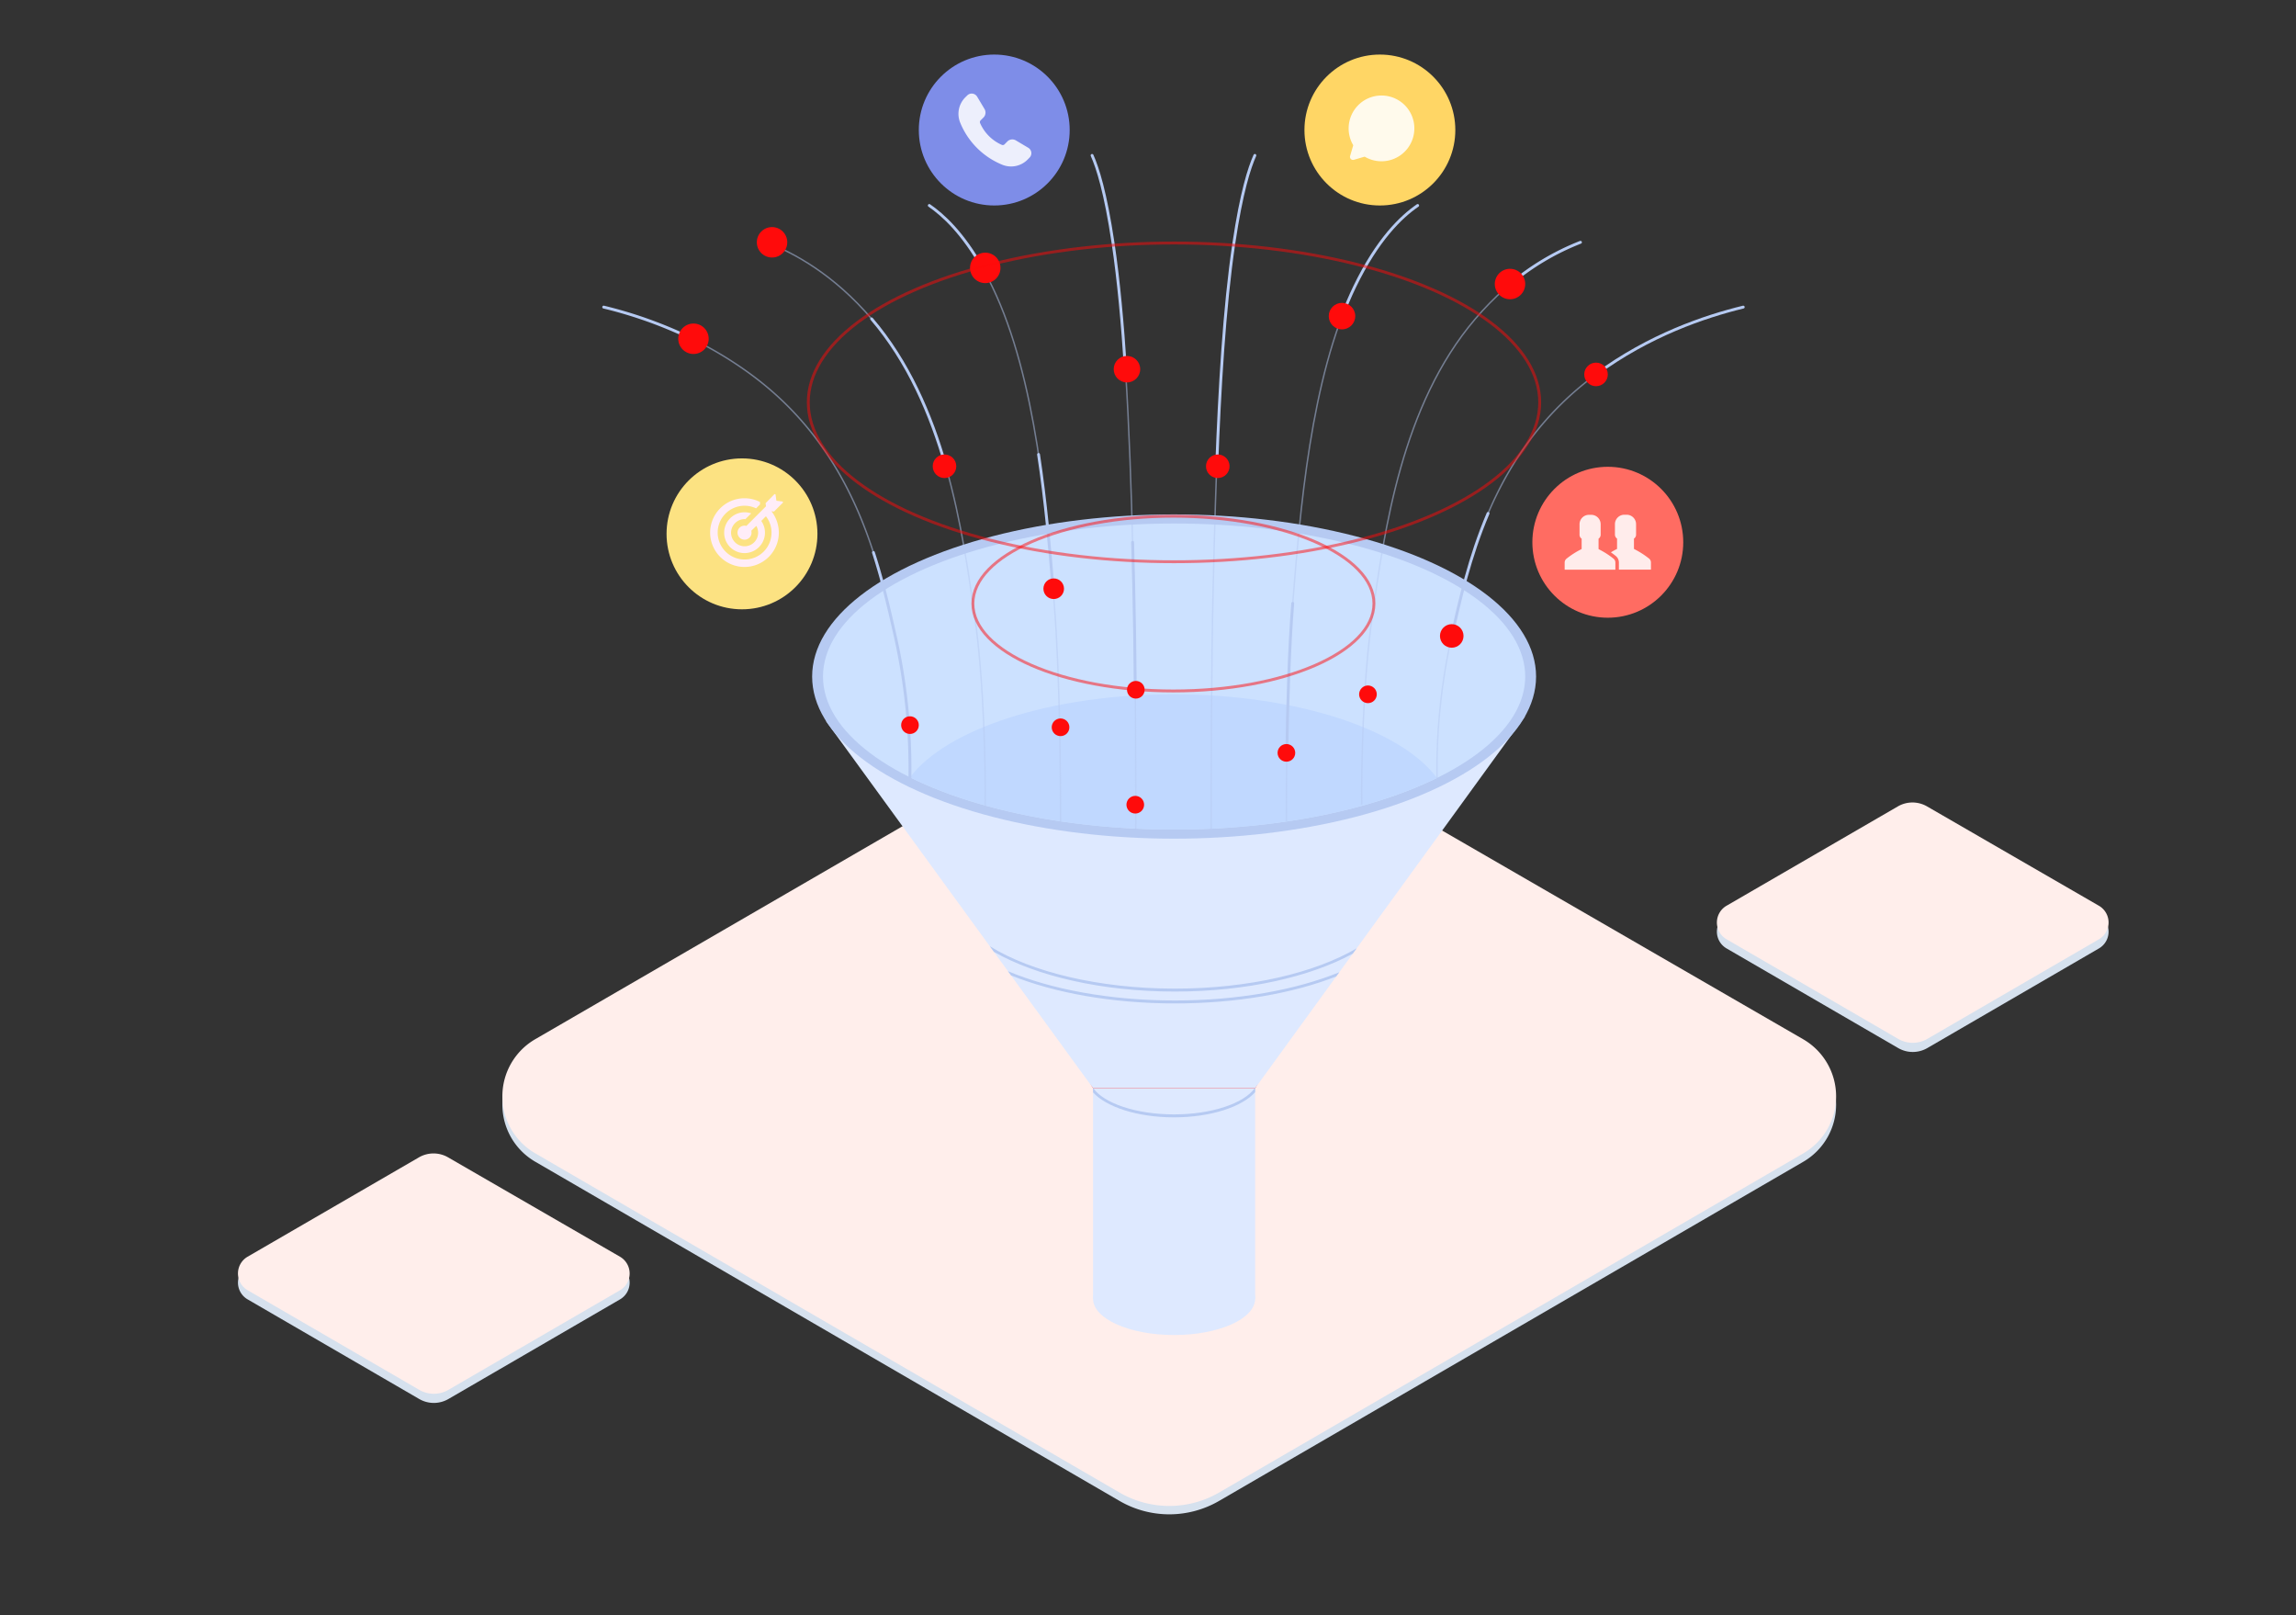 <svg xmlns="http://www.w3.org/2000/svg" viewBox="0 0 800.014 562.565"><rect x="0" y="0" width="800.014" height="562.565" fill="#333333" stroke="none"/><title>Cover_lead management </title><g id="Layer_2" data-name="Layer 2"><g id="Layer_6" data-name="Layer 6"><rect width="800.014" height="562.565" fill="none" opacity="0.58"/><path d="M424.772,522.833,628.326,404.694a22.976,22.976,0,0,0-.037-39.765L424.352,247.079a34.548,34.548,0,0,0-34.612.023L186.499,364.917a22.976,22.976,0,0,0-.01,39.749L390.088,522.833A34.548,34.548,0,0,0,424.772,522.833Z" fill="#d6e1ee"/><path d="M424.772,519.911,628.326,401.772a22.976,22.976,0,0,0-.037-39.765L424.352,244.157a34.548,34.548,0,0,0-34.612.023L186.499,361.995a22.976,22.976,0,0,0-.01,39.749L390.088,519.911A34.548,34.548,0,0,0,424.772,519.911Z" fill="#ffeeeb"/><path d="M671.57,365.072l59.777-34.694a6.747,6.747,0,0,0-.011-11.678l-59.89-34.609a10.146,10.146,0,0,0-10.165.007L601.596,318.697a6.747,6.747,0,0,0-.003,11.673l59.791,34.702A10.146,10.146,0,0,0,671.57,365.072Z" fill="#d6e1ee"/><path d="M671.57,361.88l59.777-34.694a6.747,6.747,0,0,0-.011-11.678L671.446,280.9a10.146,10.146,0,0,0-10.165.007l-59.685,34.599a6.747,6.747,0,0,0-.003,11.673l59.791,34.702A10.146,10.146,0,0,0,671.57,361.88Z" fill="#ffeeeb"/><path d="M156.254,487.326l59.777-34.694a6.747,6.747,0,0,0-.011-11.678l-59.89-34.609a10.146,10.146,0,0,0-10.165.007L86.281,440.951a6.747,6.747,0,0,0-.003,11.673L146.068,487.326A10.146,10.146,0,0,0,156.254,487.326Z" fill="#d6e1ee"/><path d="M156.254,484.135,216.031,449.441a6.747,6.747,0,0,0-.011-11.678l-59.89-34.609a10.146,10.146,0,0,0-10.165.007L86.281,437.76a6.747,6.747,0,0,0-.003,11.673l59.791,34.702A10.146,10.146,0,0,0,156.254,484.135Z" fill="#ffeeeb"/><ellipse cx="409.103" cy="375.112" rx="29.574" ry="13.243" fill="#ff0b0b"/><ellipse cx="409.103" cy="452.4" rx="28.24" ry="12.646" fill="#dee9ff"/><polygon points="437.343 379.056 380.863 379.056 287.716 251.052 531.446 249.447 437.343 379.056" fill="#dee9ff"/><ellipse cx="409.103" cy="235.665" rx="126.126" ry="56.48" fill="#b6caf2"/><rect x="380.863" y="379.056" width="56.48" height="73.344" fill="#dee9ff"/><ellipse cx="409.103" cy="235.665" rx="122.343" ry="53.301" fill="#cce1ff"/><path d="M409.103,288.966c36.454,0,69.177-6.948,91.591-17.968-12.51-16.909-48.919-29.143-91.892-29.143-42.789,0-79.07,12.13-91.73,28.927C339.495,281.926,372.411,288.966,409.103,288.966Z" fill="#c0d8ff"/><path d="M437.343,379.056h-.132c-3.785,5.289-14.968,9.134-28.143,9.134s-24.359-3.845-28.144-9.134h-.061v1.466c4.604,5.1,15.511,8.695,28.205,8.695,12.761,0,23.714-3.634,28.275-8.778Z" fill="#b6caf2"/><path d="M330.052,309.232c0-.035-.006-.07-.006-.105h-.07Z" fill="#b6caf2"/><path d="M344.882,329.611l1.415,1.945c14.73,8.422,37.527,13.844,63.091,13.844,24.921,0,47.228-5.146,61.98-13.207l1.352-1.863c-14.495,8.524-37.487,14.044-63.332,14.044C382.827,344.373,359.29,338.539,344.882,329.611Z" fill="#b6caf2"/><path d="M351.206,338.302l1.068,1.467c14.978,6.053,35.058,9.767,57.114,9.767,21.611,0,41.335-3.561,56.211-9.399l1.067-1.469c-14.881,6.088-35.063,9.842-57.278,9.842C386.726,348.51,366.168,344.608,351.206,338.302Z" fill="#b6caf2"/><g opacity="0.5"><path d="M210.35,106.973c13.386,3.262,32.694,9.772,51.298,23.451,36,26.469,44.265,64.787,50.272,91.099a210.834,210.834,0,0,1,5.13,49.303" fill="none" stroke="#b6caf2" stroke-miterlimit="10" stroke-width="0.5"/><path d="M267.073,84.402c9.561,3.71,23.353,11.115,36.642,26.675,25.714,30.108,31.618,73.694,35.909,103.623,3.297,22.996,3.778,53.139,3.664,65.908" fill="none" stroke="#b6caf2" stroke-miterlimit="10" stroke-width="0.5"/><path d="M323.797,71.577c5.737,3.946,14.012,11.822,21.985,28.371,15.429,32.022,18.971,78.379,21.545,110.211,1.978,24.458,2.267,62.375,2.199,75.956" fill="none" stroke="#b6caf2" stroke-miterlimit="10" stroke-width="0.5"/><path d="M380.52,54.136c1.912,4.26,4.671,12.762,7.328,30.627,5.143,34.568,6.324,84.611,7.182,118.973.659,26.402.756,70.315.733,84.975" fill="none" stroke="#b6caf2" stroke-miterlimit="10" stroke-width="0.5"/><path d="M437.244,54.136c-1.912,4.26-4.671,12.762-7.328,30.627-5.143,34.568-6.324,84.611-7.182,118.973-.659,26.402-.756,70.315-.733,84.975" fill="none" stroke="#b6caf2" stroke-miterlimit="10" stroke-width="0.5"/><path d="M493.968,71.577c-5.737,3.946-14.012,11.822-21.985,28.371-15.429,32.022-18.971,78.379-21.545,110.211-1.978,24.458-2.267,62.375-2.199,75.956" fill="none" stroke="#b6caf2" stroke-miterlimit="10" stroke-width="0.5"/><path d="M550.691,84.402c-9.561,3.71-23.353,11.115-36.642,26.675-25.714,30.108-31.618,73.694-35.909,103.623-3.297,22.996-3.778,52.84-3.664,65.609" fill="none" stroke="#b6caf2" stroke-miterlimit="10" stroke-width="0.5"/><path d="M607.415,106.973c-13.386,3.262-32.694,9.772-51.298,23.451-36,26.469-44.265,64.787-50.272,91.099a213.351,213.351,0,0,0-5.13,49.637" fill="none" stroke="#b6caf2" stroke-miterlimit="10" stroke-width="0.5"/></g><path d="M304.335,192.454c3.382,10.424,5.606,20.399,7.586,29.069a210.834,210.834,0,0,1,5.13,49.303" fill="none" stroke="#b6caf2" stroke-linecap="round" stroke-linejoin="round"/><path d="M210.35,106.973a151.576,151.576,0,0,1,31.285,11.304" fill="none" stroke="#b6caf2" stroke-linecap="round" stroke-linejoin="round"/><path d="M303.715,111.077c12.732,14.907,20.607,33.118,25.834,51.339" fill="none" stroke="#b6caf2" stroke-linecap="round" stroke-linejoin="round"/><path d="M361.871,158.307c2.496,16.459,3.906,32.762,5.044,46.76" fill="none" stroke="#b6caf2" stroke-linecap="round" stroke-linejoin="round"/><path d="M323.797,71.577c4.91,3.378,11.68,9.635,18.529,21.745" fill="none" stroke="#b6caf2" stroke-linecap="round" stroke-linejoin="round"/><path d="M394.652,188.889c.138,5.188.261,10.163.378,14.847.26,10.41.432,23.542.545,36.53" fill="none" stroke="#b6caf2" stroke-linecap="round" stroke-linejoin="round"/><path d="M380.52,54.136c1.912,4.26,4.671,12.762,7.328,30.627,1.931,12.98,3.304,28.142,4.31,43.836" fill="none" stroke="#b6caf2" stroke-linecap="round" stroke-linejoin="round"/><path d="M437.244,54.136c-1.912,4.26-4.671,12.762-7.328,30.627-3.309,22.24-4.978,50.886-5.975,77.64" fill="none" stroke="#b6caf2" stroke-linecap="round" stroke-linejoin="round"/><path d="M450.437,210.159c-1.229,15.19-1.806,35.573-2.05,52.092" fill="none" stroke="#b6caf2" stroke-linecap="round" stroke-linejoin="round"/><path d="M493.968,71.577c-5.737,3.946-14.012,11.822-21.985,28.371-1.566,3.251-3.01,6.65-4.343,10.166" fill="none" stroke="#b6caf2" stroke-linecap="round" stroke-linejoin="round"/><path d="M550.691,84.402a87.366,87.366,0,0,0-24.793,14.854" fill="none" stroke="#b6caf2" stroke-linecap="round" stroke-linejoin="round"/><path d="M518.498,178.845c-6.494,15.228-9.824,30.285-12.653,42.678" fill="none" stroke="#b6caf2" stroke-linecap="round" stroke-linejoin="round"/><path d="M607.415,106.973c-13.386,3.262-32.694,9.772-51.298,23.451" fill="none" stroke="#b6caf2" stroke-linecap="round" stroke-linejoin="round"/><circle cx="241.635" cy="118.002" r="5.301" fill="#ff0b0b"/><circle cx="505.844" cy="221.523" r="4.104" fill="#ff0b0b"/><circle cx="556.116" cy="130.424" r="4.104" fill="#ff0b0b"/><circle cx="269.011" cy="84.402" r="5.301" fill="#ff0b0b"/><circle cx="329.098" cy="162.418" r="4.104" fill="#ff0b0b"/><circle cx="526.145" cy="98.936" r="5.301" fill="#ff0b0b"/><circle cx="424.32" cy="162.418" r="4.104" fill="#ff0b0b"/><circle cx="343.303" cy="93.318" r="5.301" fill="#ff0b0b"/><circle cx="467.604" cy="110.115" r="4.617" fill="#ff0b0b"/><circle cx="367.153" cy="205.074" r="3.591" fill="#ff0b0b"/><circle cx="392.675" cy="128.604" r="4.617" fill="#ff0b0b"/><circle cx="395.766" cy="240.275" r="3.078" fill="#ff0b0b"/><circle cx="448.23" cy="262.256" r="3.078" fill="#ff0b0b"/><circle cx="369.535" cy="253.344" r="3.078" transform="translate(-78.496 256.044) rotate(-34.779)" fill="#ff0b0b"/><circle cx="395.575" cy="280.309" r="3.078" transform="translate(-14.229 539.371) rotate(-67.621)" fill="#ff0b0b"/><circle cx="476.646" cy="241.854" r="3.078" transform="translate(71.534 590.522) rotate(-67.621)" fill="#ff0b0b"/><circle cx="317.071" cy="252.589" r="3.078" fill="#ff0b0b"/><ellipse cx="409.065" cy="140.163" rx="127.429" ry="55.517" fill="none" stroke="#ff0b0b" stroke-miterlimit="10" opacity="0.5"/><ellipse cx="408.86" cy="210.254" rx="69.874" ry="30.442" fill="none" stroke="#ff0b0b" stroke-miterlimit="10" opacity="0.5"/><circle cx="258.54" cy="185.964" r="26.285" fill="#fce282"/><circle cx="346.434" cy="45.292" r="26.285" fill="#7e8de8"/><circle cx="480.804" cy="45.292" r="26.285" fill="#ffd665"/><circle cx="560.22" cy="188.889" r="26.285" fill="#ff6c62"/><path d="M334.566,42.718a26.705,26.705,0,0,0,14.671,14.671,8.117,8.117,0,0,0,8.799-1.774l.686-.702a2.187,2.187,0,0,0-.406-3.417l-4.347-2.589a2.435,2.435,0,0,0-2.967.373l-.986.998a.852.852,0,0,1-.95.183,14.708,14.708,0,0,1-7.557-7.573.852.852,0,0,1,.166-.95l.998-.994a2.435,2.435,0,0,0,.373-2.967l-2.589-4.338a2.22,2.22,0,0,0-.329-.406,2.192,2.192,0,0,0-3.093,0l-.698.686A8.117,8.117,0,0,0,334.566,42.718Z" fill="#edeffc"/><path d="M473.271,36.632a11.458,11.458,0,0,0-1.746,13.957l-1.096,3.756a1.063,1.063,0,0,0,1.319,1.319l3.756-1.096a11.454,11.454,0,1,0-2.24-17.943Z" fill="#fffaec"/><path d="M272.745,175.154l-2.962,2.962a.311.311,0,0,1-.219.082l-.768-.11a12.143,12.143,0,0,1,2.578,7.433,11.966,11.966,0,1,1-11.958-11.958,11.682,11.682,0,0,1,5.431,1.317,1.608,1.608,0,0,0-.027.631l.027.165-1.399,1.399a9.442,9.442,0,0,0-4.032-.905,9.351,9.351,0,0,0-9.325,9.956,9.387,9.387,0,0,0,15.99,6.034,9.307,9.307,0,0,0,2.743-6.61,9.196,9.196,0,0,0-1.947-5.705l-1.618,1.618a7.101,7.101,0,0,1-.795,9.106,7.098,7.098,0,1,1-10.038-10.038,7.044,7.044,0,0,1,5.019-2.084,7.249,7.249,0,0,1,2.304.384l-2.03,2.03c-.082,0-.192-.027-.274-.027a4.598,4.598,0,0,0-3.319,1.399,4.713,4.713,0,1,0,8.036,3.319,4.882,4.882,0,0,0-.631-2.359l-1.755,1.7a2.548,2.548,0,0,1,.027,1.207,2.446,2.446,0,1,1-2.935-2.935,2.558,2.558,0,0,1,1.207.027l6.829-6.829-.137-.96a.311.311,0,0,1,.082-.219l2.935-2.99a.276.276,0,0,1,.466.165l.274,2.057,2.057.274A.276.276,0,0,1,272.745,175.154Z" fill="#ffedf8"/><path d="M564.086,198.477v-2.516a2.928,2.928,0,0,0-1.074-2.27c-.552-.46-1.135-.89-1.718-1.289a22.963,22.963,0,0,1,2.056-1.135.169.169,0,0,0,.092-.153v-3.498a1.698,1.698,0,0,1-.736-1.381v-3.651a3.287,3.287,0,0,1,3.283-3.283h.798a3.287,3.287,0,0,1,3.283,3.283V186.235a1.623,1.623,0,0,1-.736,1.381v3.498a.169.169,0,0,0,.092.153,30.074,30.074,0,0,1,5.185,3.314,1.78,1.78,0,0,1,.644,1.35v2.485H564.086Zm-7.088-7.333V187.646a1.698,1.698,0,0,0,.736-1.381v-3.651a3.287,3.287,0,0,0-3.283-3.283h-.798a3.287,3.287,0,0,0-3.283,3.283v3.651a1.623,1.623,0,0,0,.736,1.381v3.498a.169.169,0,0,1-.092.153,30.074,30.074,0,0,0-5.185,3.314,1.78,1.78,0,0,0-.644,1.35v2.485H562.859v-2.485a1.733,1.733,0,0,0-.644-1.35,28.903,28.903,0,0,0-5.185-3.314A1.33,1.33,0,0,1,556.999,191.144Z" fill="#ffeceb"/></g></g></svg>